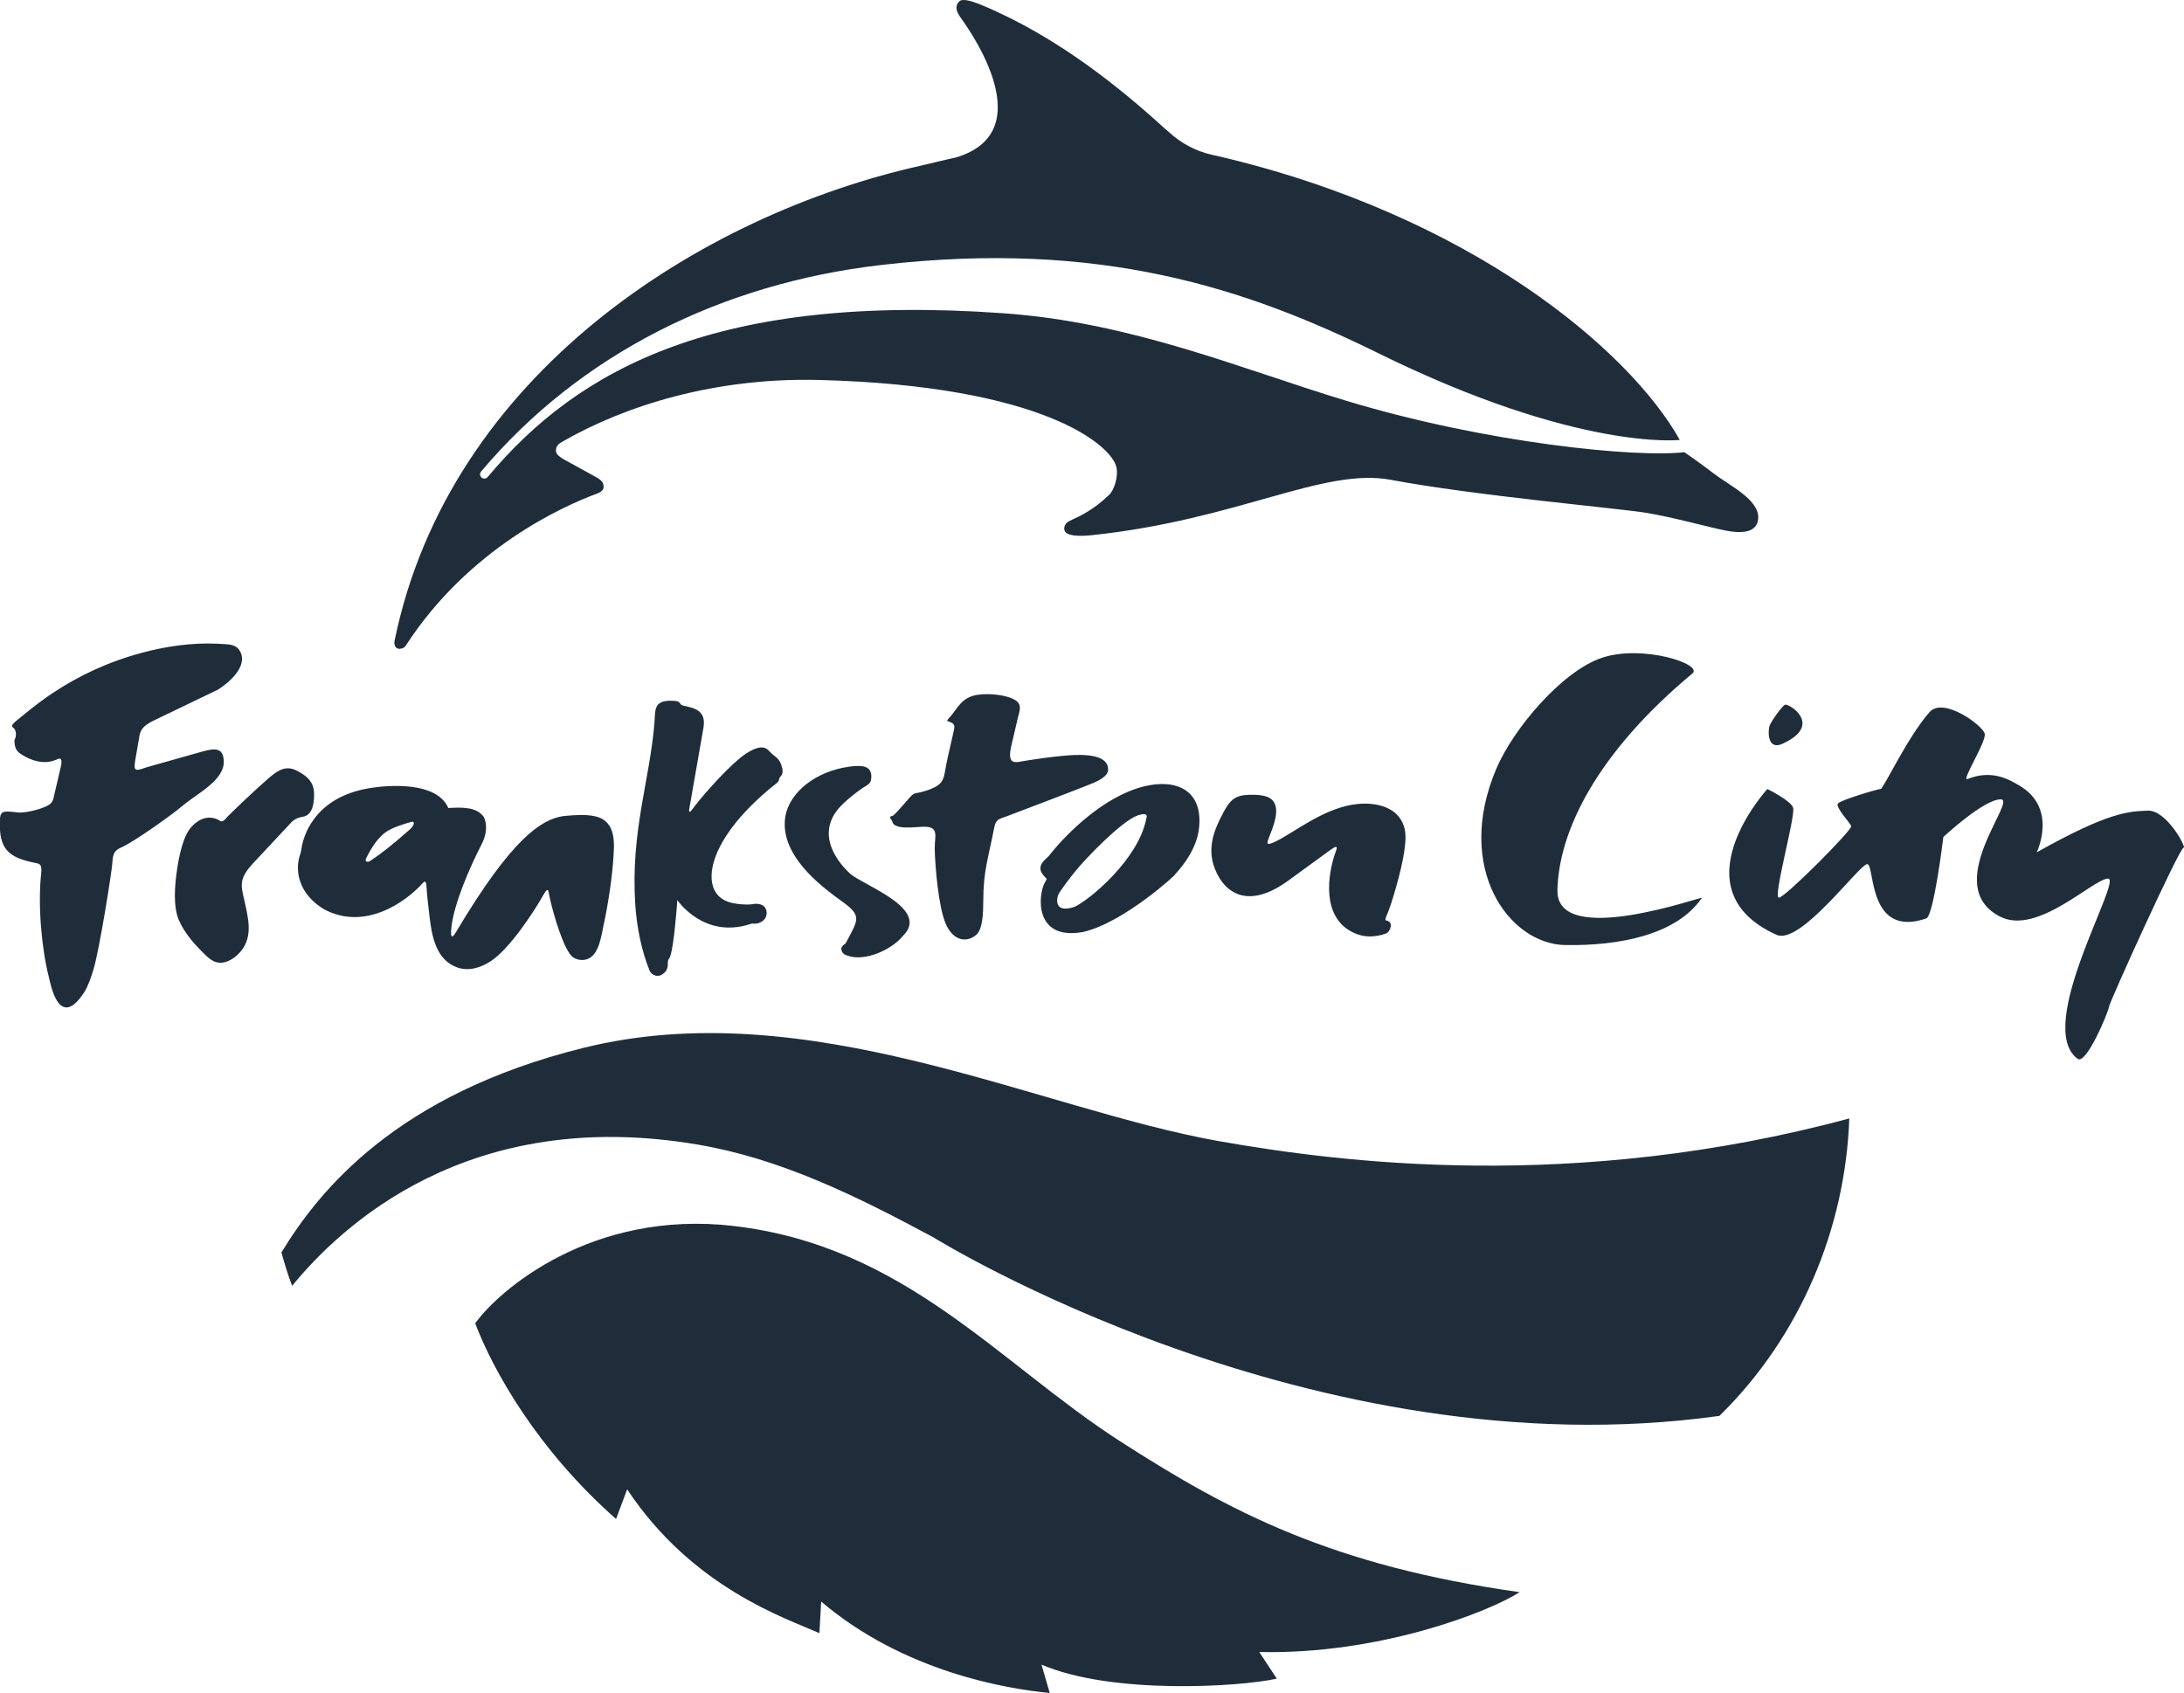 <?xml version="1.0" encoding="UTF-8"?> <svg xmlns="http://www.w3.org/2000/svg" id="a" viewBox="0 0 1200.01 930.23"><defs><style>.b{fill:#1f2d3b;}</style></defs><path class="b" d="M403.03,673.63c94,10.89,145.86,75.39,211.96,118,61.09,39.4,117.22,68.72,219.98,83.21-17.17,11.07-77.64,34.42-143.08,32.88l9.65,14.63c-19.6,4.5-90.63,9-129.3-7.71l4.55,15.58c-23.45-2.17-80.14-11.53-125.6-50.23l-.95,17.36c-18.57-8.22-69.76-24.88-105.65-79.02l-6.1,16.29c-43.32-38.18-67.53-81.59-77.39-107.48,12.82-18.01,63.97-62.57,141.94-53.52"></path><path class="b" d="M320.64,575.75c123.32-30.49,249.89,33.64,348.68,51.19,66.57,11.81,195.54,28.37,346.78-12.39-2.1,59.85-26.57,119.55-71.35,163.43-223.91,31.31-431.85-98.07-431.85-98.07-43.28-23.29-84.22-43.26-129.26-50.95-126.57-21.64-196.51,45.07-223.14,77.56-2.31-5.93-4.4-13.03-5.86-18.34,20.45-33.64,62.94-86.94,166.02-112.43"></path><path class="b" d="M222.97,354.67c-.64,1.01-1.25,1.43-2.52,1.7-1.82,.42-3.21-.21-3.69-2.3-.16-.76,0-1.75,.05-2.06,30.1-146.55,168.52-234.13,289.45-261.05,6.49-1.46,12.72-3.13,18.86-4.4,49.96-14.76,3.52-75.56,2.36-77.36-1.2-1.85-3.57-5.45-.26-8.55,1.43-1.35,5.57-.63,12.42,2.23,41.83,17.46,77.06,46.42,100.64,68.03l1.83,1.51c6.44,6.04,14.47,10.44,23.42,12.56l3.34,.72c139.75,32.64,226.61,107.03,254.11,156.03,0,0-55.82,6.46-165.74-47.69-72.19-35.55-152.49-62.42-273.11-48.43-87.53,10.14-165.29,48.79-219.81,113.51-.32,.39-.53,.9-.55,1.45-.02,1.29,1.01,2.35,2.31,2.39,.77,.03,1.46-.32,1.91-.88,50.25-60.16,126.9-101.02,283.2-89.97,70.44,4.96,130.12,30.33,187.48,47.79,78.29,23.82,161.02,31.66,186.8,28.56,0,0,8.14,5.54,16.16,11.73,8.22,6.35,25.28,14.39,24.42,24.79-.58,6.92-7.26,8.58-17.65,6.59-9.38-1.8-28.06-7.15-43.98-9.81-13.32-2.25-94.57-9.49-140.11-18.09-37.17-7-83.71,21.86-164.28,30.38-6.63,.69-14.17,.71-15.16-2.71-.53-1.85,.55-4.05,2.73-5.06,7.53-3.49,13.43-6.46,21.65-14.2,3.24-3.04,5.22-10.7,4.19-15.32-2.63-11.98-39.95-44.7-162.98-47.97-56.91-1.51-106.61,13.77-141.83,34.1-2.71,1.53-3.18,3.04-3.15,5.04,.02,1.91,2.97,3.71,4,4.29l18.01,9.93c3.6,2.01,4.03,3.31,4.16,5.22,.14,2.36-2.63,3.44-3.33,3.74-19.2,7.04-70.79,30.3-105.35,83.58"></path><path class="b" d="M935.08,493.39c.9-1.3-80.06,28.03-79.34-4.29,.72-32.32,21.53-75.24,74.13-119.03,6.15-5.12-27.26-16.08-49.6-8.67-21.73,7.21-48.61,38.67-58.09,60.93-23.36,54.94,7.1,96.4,37.77,96.94,30.63,.53,61.49-5.94,75.13-25.88"></path><path class="b" d="M980.78,387.22c2.17-.79,21.2,11.04-1.24,21.4-8.61,3.98-8.03-6.97-7.36-9.45,.64-2.49,7.21-11.45,8.59-11.95"></path><path class="b" d="M971.1,433.51s-50.3,55.1,4.98,80.13c13.19,5.98,45.57-38.83,49.89-38.83s-.11,40.93,32.4,29.86c4.18-1.43,9.41-44.77,9.41-44.77,0,0,22.54-21.06,31.71-20.66,8.75,.37-33.41,47.6-.53,64.42,20.47,10.44,50.71-20.42,59.27-20.91,8.58-.5-40.95,81.22-16.66,99.05,4.74,3.49,16.96-25.89,17.14-28.37,.18-2.51,39.07-88.11,41.06-87.61,1.98,.5-9.25-20.9-19.76-20.4-10.46,.5-21.01,.5-60.93,22.91,0,0,11.89-24.38-9.77-36.83-5.33-3.07-14.68-8.85-28.21-3.47-3.86,1.53,10.44-20.42,9.41-24.88-1.01-4.5-22.62-20.4-30.22-11.94-11.95,13.33-25.49,42.3-26.94,42.3s-21.78,5.98-23.45,7.97,6.54,10.46,7.26,12.45c.74,1.98-36.4,39.32-39.76,39.32s9.08-44.34,7.87-49.28c-.95-3.97-14.2-10.44-14.2-10.44"></path><path class="b" d="M203.35,473.09c-1.12,.75-3.36,.66-2.04-1.75,3.18-6.44,6.62-11.05,10.18-13.78,3.65-2.78,10.49-4.85,14.81-6.04,1.27-.35,2.02,1.46-1.24,4.35-10.65,9.38-15.89,13.33-21.72,17.22m426.47-23.26c-4.19,22.31-31.21,44.67-39.29,48.4-10.79,3.65-10.15-3.47-9.17-6.3,.69-1.98,6.86-9.96,9.38-13.09,5.49-6.84,25.75-27.95,34.49-30.84,6.44-2.14,4.66,1.45,4.59,1.83m42.23-3.1c-6.15,11.45-9.77,22.49-2.17,35.44,3.65,6.22,14.7,18.83,38.42,1.38,.18-.13,18.02-13.14,22.6-16.47,5.59-4.08,3.23-.05,2.31,2.91-4.71,15-5.83,36.91,12.88,43.44,8.03,2.8,15.69-.61,15.85-.69,2.09-1.19,3.84-6.23-.03-6.88-.67-.11-.72-.66-.55-1.3,.06-.29,.14-.5,.21-.67,2.02-4.8,2.96-7.77,4.45-12.79,3.33-11.08,7.26-26.71,6.02-34.41-.16-.95-.37-1.88-.67-2.78-3.49-10.57-15.18-13.08-25.11-12.18-18.14,1.62-34.81,15.5-45.03,20.47-4.98,2.41-5.45,1.88-4.18-1.48,2.06-5.48,8.03-18.17,.34-22.38-2.02-1.11-5.45-1.83-11.23-1.61-7.39,.29-10.01,2.36-14.14,9.99m-507.18,23.02c-2.94,8.67-.77,21.38,13.09,29.8,22.57,12.19,45.14-3.97,54.42-14.39,1.96-2.2,1.96,1.51,2.04,2.62,.19,3.5,1.03,11.21,1.72,16.64,1.14,9.19,3.21,22.78,14.86,27.07,6.39,2.35,12.82,.35,18.31-3.1,10.78-6.7,24.9-28.82,28.74-35.68,3.55-6.38,3.1-3.55,4.21,1.3,1.73,7.74,7.74,29.11,12.93,32.19,1.3,.79,2.76,1.2,4.22,1.29,8.9,.47,10.59-11.21,11.66-16.1,2.01-9.09,4.88-24.71,5.83-37.77,.74-9.83,2.18-22.25-9.83-25.08-4.69-1.09-10.73-.8-17.46-.14-12.27,1.85-28.4,12.32-59.11,63.9-1.48,2.49-3.31,4.51-2.39-3.13,1.56-12.92,9.65-31.76,16.59-45.32,1.62-3.15,3.82-9.14,1.2-14.91-3.73-5.28-10.84-5.43-18.49-5.01l-1.01,.05-.42-.82c-6.79-13.45-31.4-11.92-42.36-10.18-31.26,4.9-37.04,27.13-37.89,33.11-.35,2.57-1.01,4.06-.87,3.66m409.48,12.34c.18,.18,.35,.35,.55,.53,.5,.45,.35,.37-.77,2.33-3.63,6.41-6.26,32.05,21,27.16,22.75-5.19,52.53-32.88,50.42-31.5,5.62-6.06,12.18-15.15,13.32-25.62,2.3-20.74-12.47-27.37-30.44-22.84-22.28,5.59-42.18,26.17-49.85,35.4-.8,.96-2.35,3.04-3.31,3.84-5.35,4.5-3.82,7.61-.92,10.7m-476,23.5c3,7,8.43,13.04,12.4,17,3.28,3.24,6.54,7.13,11.9,6.3,1.8-.27,3.86-1.11,6.18-2.78,10.44-8.05,8.06-19.02,6.41-27.23-2.33-11.41-5.19-14.81,3.94-24.59,5.16-5.53,20.42-21.86,20.42-21.86,1.64-1.91,3.81-3.2,6.73-3.61,6.36-.93,6.41-9.85,6.25-13.57-.26-5.93-4.56-8.84-6.51-10.1-1.4-.88-2.63-1.59-3.79-2.09-5.99-2.62-10.44,.95-14.97,4.85-6.96,6.01-18.28,16.85-22.14,20.69-2.49,3.05-3.29,3.05-4.43,2.3-.93-.61-1.86-1.03-2.75-1.24-5.3-1.38-9.64,1.2-12.95,4.93-4.4,4.93-6.78,16.03-8.02,25.49-.8,6.18-1.98,17.86,1.32,25.53m332.98-55.02c-1.48,17.72,14.86,32.38,27.2,41.65,1.51,1.14,2.89,2.12,4.11,3,10.86,7.76,9.14,9.83,2.92,21.51-.11,.24-.24,.47-.37,.71-.34,.64-.64,1.08-.84,1.2-3.69,2.3-1.37,4.87-.48,5.65,9.32,4.84,23.69-1.38,30.54-8.13,.69-.69,1.32-1.37,1.86-2.02,14.96-14.81-21.14-27.39-29.04-34.02-5.35-4.95-18.44-19.42-7.66-34.31,2.81-3.87,7.84-7.9,10.65-10.06,1.4-1.09,2.86-2.15,4.11-2.97,3.12-2.01,4.59-2.3,4.48-6.51-.05-1.86-.79-3.76-2.83-4.71-2.78-1.25-8.35-.64-12.92,.31-17.59,3.63-30.65,15.5-31.74,28.69m-71.66-53.38c-2.59,31.61-13.09,59.42-10.57,99.47,.82,13.01,3.55,25.89,7.86,36.59,.92,2.28,4.02,3.81,6.51,2.41,2.07-1.14,3.26-2.6,3.5-5.09-.03-4.45,.8-2.94,1.53-5.67,1.9-6.14,3.45-25.99,3.69-29.75,.03-.29,.05-.58,.05-.58,0,0,14.38,21.46,39.95,13.2,2.09-.67,.69-.18,2.81-.24,3.81-.14,7.36-3.31,6.04-7.63-.84-2.75-3.79-3.58-6.75-3.21-.74,.1-1.37,.21-1.77,.26-.53,.05-1.24,.06-2.04,.05-6.86-.13-14.52-1.17-17.85-7.94-4.42-8.95,.03-25.24,17.7-43.85,4.06-4.29,10.31-10.15,15.69-14.26,1.11-.85,2.01-1.7,2.04-2.28,.05-.76,.42-1.61,.98-2.15,1.61-1.61,1.01-4.26,.37-6.09-1.41-4.13-3.49-4.51-5.62-6.67-.69-.69-1.25-1.3-1.77-1.78-4.08-3.86-12.14,1.91-15.39,4.58-9.69,8-22.67,23.23-26.22,28.19-.71,1-1.78,2.2-1.69,.16l7.87-45.03c.71-4.37,.34-9.27-7.08-11.2-.8-.24-1.72-.48-2.68-.71-.5-.02-2.25-.22-2.96-1.3-.26-.43-.82-1.19-1.72-1.35-1.04-.19-2.49-.34-3.97-.31-9.2,.14-7.94,5.64-8.53,12.18m162.74-3.58c-.72,.79-2.97,2.73-1.08,2.83,3.66,1.04,3.36,2.88,2.84,4.98-.08,.29-1.82,8.02-3.47,15.31-2.47,10.86-.58,13.88-11.07,17.49-8.45,2.92-6.02-.4-11.98,6.59-1.88,2.18-4.92,5.69-6.52,7.05-.22,.19-.35,.32-.64,.4-1.99,.45-1.35,1.19-.72,2.07,1.32,1.82,.26,2.15,2.46,3.29,2.65,1.38,7.34,1.04,10.1,.93,1.43-.05,2.86-.19,4.18-.26,10.12-.56,7.07,4.93,7.16,11.85,.16,9.38,2.02,32.19,6.1,41.57,3.97,9.03,11.15,10.55,16.61,6.04,3.68-3.07,3.95-11.94,3.98-18.73,.05-16.82,2.65-22.95,6.02-40.32,.88-4.56,2.55-4.63,6.84-6.18,.61-.24,33.78-12.75,45.94-17.64,3.08-1.22,9.69-3.9,9.78-7.92,.27-10.38-20.1-8.08-24.96-7.65-5.49,.5-12.51,1.41-21.54,2.86-5.46,1.14-9.01,1.56-6.62-8.63,1.53-6.52,3.5-15.07,3.71-15.87,.82-3.07,2.06-6.46-1.19-8.71-4.56-3.16-14.67-4.22-21.38-3.15-8.4,1.37-10.57,7.12-14.57,11.77m-493.1-12.95c-4.8,3.16-9.83,6.91-15.9,11.89l-5,4.08c-2.65,2.39-1.57,2.7-.63,3.61,1.27,1.24,1.3,3.9,.69,5.48-.08,.26-.19,.53-.35,.82-.14,.32-.08,1.32,.06,2.38,.45,2.97,1.46,4.22,4.14,5.9,3.74,2.33,11.07,5.78,18.39,2.75,2.12-.88,3.28-1.46,3.16,1.38,0,.03-.02,.5-.03,.92,0,.26-2.76,11.95-3.69,15.9-.84,3.58-.74,5.45-4.35,7.16-3.66,1.75-10.04,3.47-14.78,3.58-.58,0-2.14-.24-3.92-.39-5.45-.45-7-.45-7.1,5.35-.26,14.84,4.29,19.81,20.11,22.83,1.77,.34,3.16,.77,2.63,5.57-1.94,17.89,.31,41.67,4.19,56.95,.96,3.84,5.57,29.75,19.44,8.43,1.96-2.99,3.73-7.89,5.24-13.03,3.23-11.02,9.93-53.07,10.23-58.04,.26-4.26,.75-6.78,4.71-8.42,6.62-2.76,27.77-17.81,34.04-23.12,8.02-6.75,22.84-13.86,22.47-24.38-.26-7.13-4.26-7.42-11.9-5.25-5.38,1.53-29.67,8.37-30.3,8.56-.61,.16-1.19,.35-1.69,.55-5.61,2.09-5.61,.56-4.58-5.37,.21-1.24,2.04-11.79,2.04-11.79,.51-4.75,3.49-6.86,8.48-9.27,1.65-.82,34.79-16.75,34.79-16.75,8.64-5.56,16.67-14.41,11.65-21.81-1.22-1.78-3.39-2.88-7.1-3.13-1.96-.13-3.61-.22-5.09-.29-14.75-.66-29.03,1.73-40.99,4.92-19.18,5.12-34.95,12.71-49.07,22.04"></path></svg> 